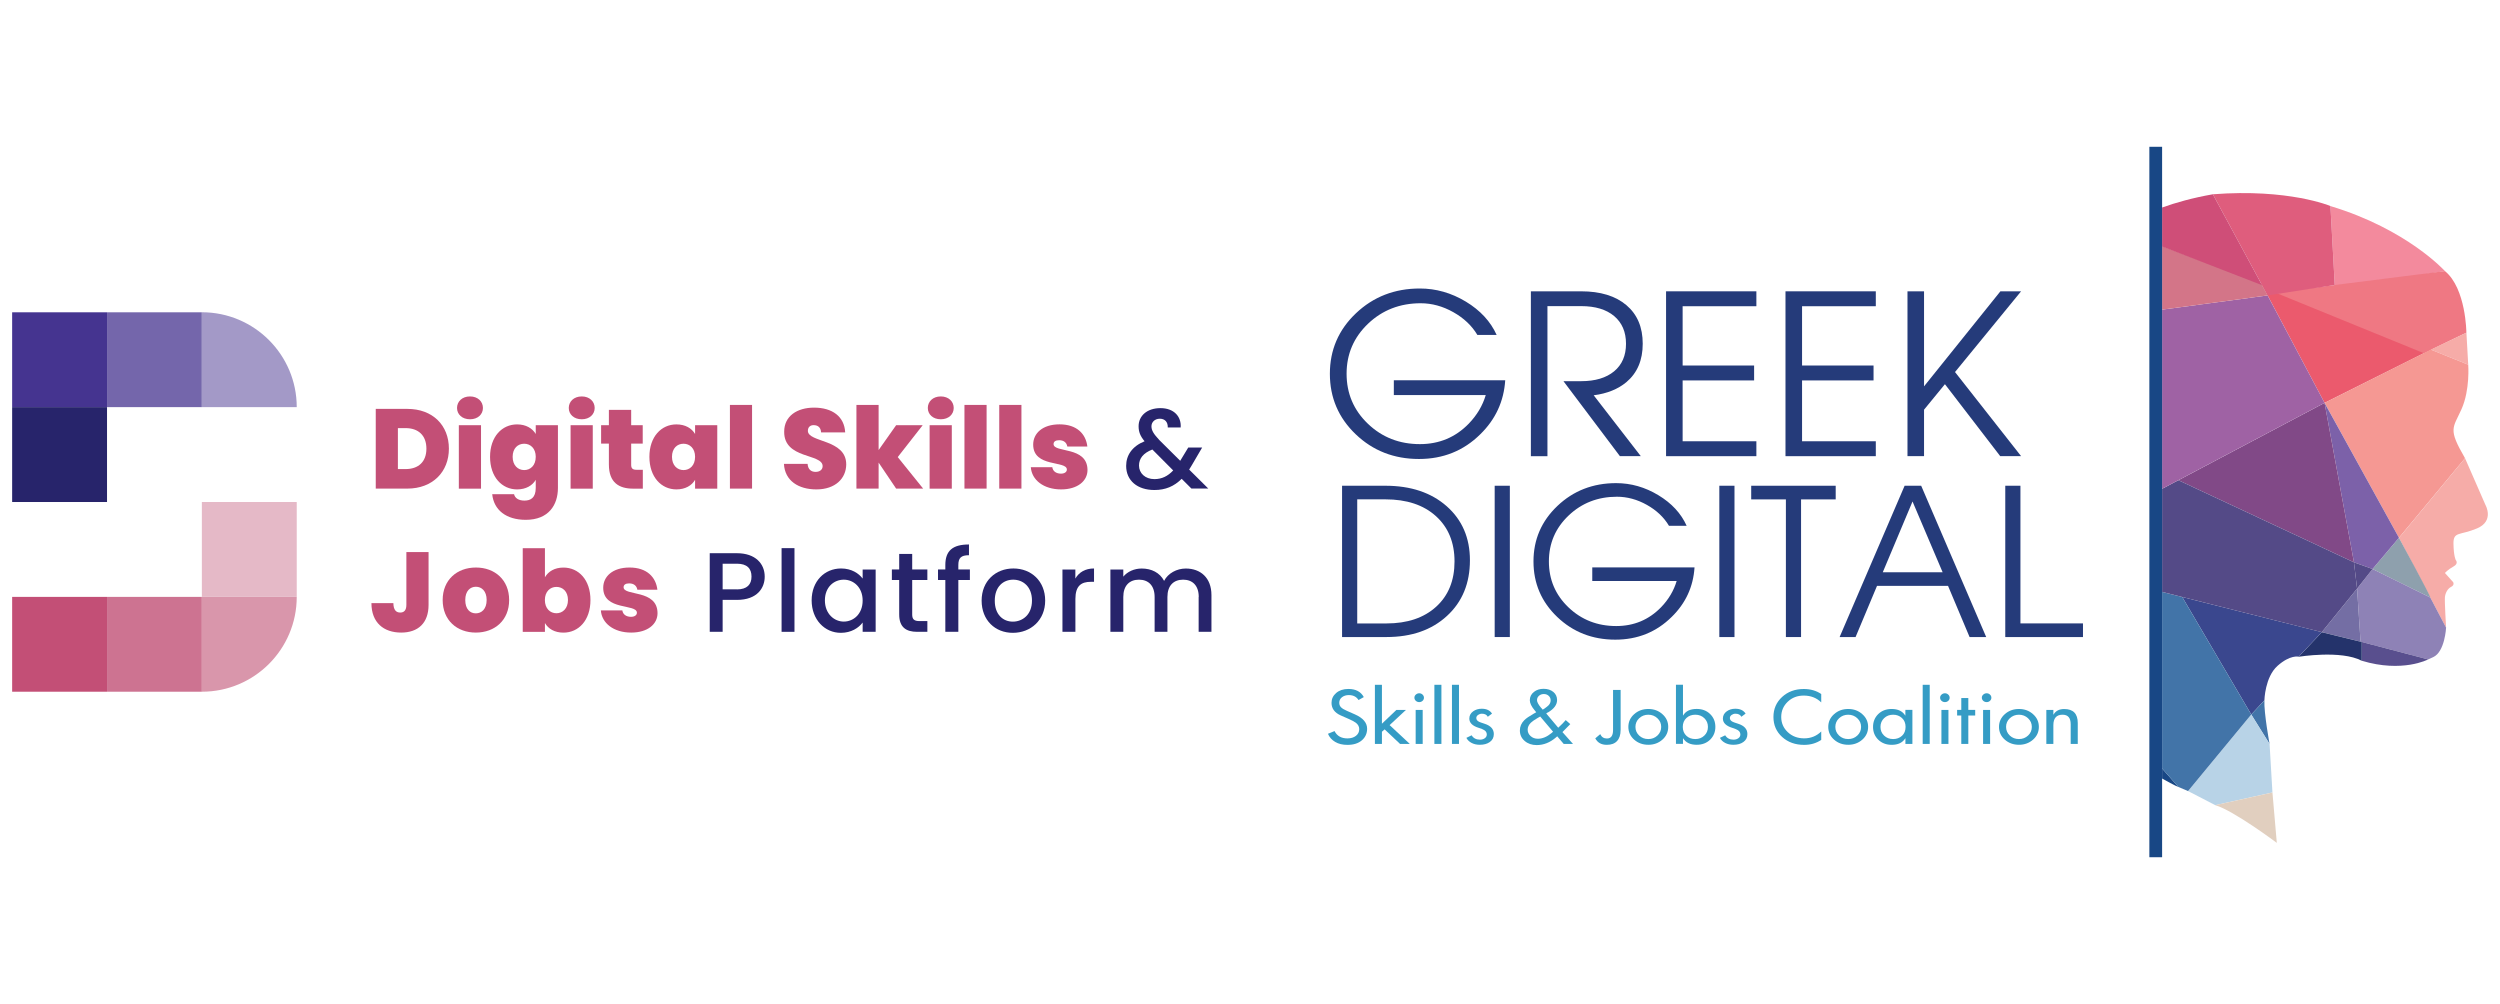 <?xml version="1.0" encoding="UTF-8"?> <!-- Generator: Adobe Illustrator 23.0.1, SVG Export Plug-In . SVG Version: 6.00 Build 0) --> <svg xmlns="http://www.w3.org/2000/svg" xmlns:xlink="http://www.w3.org/1999/xlink" version="1.1" id="Layer_1" x="0px" y="0px" viewBox="0 0 498 200" style="enable-background:new 0 0 498 200;" xml:space="preserve"> <style type="text/css"> .st0{fill:#F38A9D;} .st1{fill:#EB5A6D;} .st2{fill:#EF7883;} .st3{fill:#DF5D7D;} .st4{fill:#F6ACA8;} .st5{fill:#F59893;} .st6{fill:#8EA0AD;} .st7{fill:#7C61A9;} .st8{fill:#814987;} .st9{fill:#8E82B6;} .st10{fill:#746EA4;} .st11{fill:#594F8E;} .st12{fill:#24336B;} .st13{fill:#3A478E;} .st14{fill:#4274A8;} .st15{fill:#B8D3E7;} .st16{fill:#E1CFBF;} .st17{fill:#544A87;} .st18{fill:#184785;} .st19{fill:#9F62A4;} .st20{fill:#D37588;} .st21{fill:#CF4E78;} .st22{fill:#359CC5;} .st23{fill:#253B7A;} .st24{fill:#453490;} .st25{fill:#7466AB;} .st26{fill:#A399C7;} .st27{fill:#C34F76;} .st28{fill:#CD7391;} .st29{fill:#D996AB;} .st30{fill:#27246B;} .st31{fill:#E5B9C7;} </style> <g> <g> <path class="st0" d="M487.03,54c0,0-7.51-8.34-22.81-12.95l0.9,16.47"></path> <polyline class="st1" points="484.21,69.64 450.45,56.48 463.05,80.25 484.55,69.5 "></polyline> <path class="st2" d="M487.03,54l-33.83,4.27l29.64,12.09l8.46-4.09C491.31,66.26,491.24,57.44,487.03,54z"></path> <path class="st3" d="M440.8,38.7l10.9,20.15l13.38-2.08l-0.86-15.73C464.23,41.04,455.89,37.53,440.8,38.7z"></path> <polyline class="st4" points="491.31,66.26 491.67,72.65 484.21,69.64 "></polyline> <path class="st5" d="M491.67,72.65c0,0,0.39,4.98-1.33,8.84c-1.72,3.86-2.76,3.86,0.69,9.78l-13.16,15.85l-14.81-26.87 l21.15-10.61"></path> <path class="st4" d="M491.03,91.27l4.09,9.35c0,0,1.79,3.17-1.7,4.64c-3.49,1.47-4.73,0.55-4.69,3.08 c0.05,2.53,0.46,3.22,0.46,3.22s0.64,0.69-0.46,1.29s-1.7,1.29-1.7,1.29l1.65,1.84c0,0,0.32,0.55-0.41,0.92s-1.15,1.24-1.24,2.02 c-0.09,0.78,0.23,6.11,0.23,6.11l-9.39-17.89"></path> <path class="st6" d="M472.61,113.35l5.26-6.22c0,0,6.53,12,6.25,11.9S472.61,113.35,472.61,113.35z"></path> <polygon class="st7" points="468.91,112.02 472.61,113.35 477.87,107.12 463.05,80.25 "></polygon> <polyline class="st8" points="433.93,95.66 468.91,112.02 463.05,80.25 "></polyline> <path class="st9" d="M472.61,113.35l11.51,5.68l3.14,5.99c0,0-0.23,4.82-2.57,5.88l-1.01,0.46l-13.46-3.54l-0.69-10.57 L472.61,113.35z"></path> <polyline class="st10" points="469.53,117.25 462.5,125.93 470.22,127.82 "></polyline> <path class="st11" d="M470.46,127.88v3.74c8.1,2.45,13.22-0.26,13.22-0.26"></path> <path class="st12" d="M470.46,131.62c-4.13-2.17-12.58-0.79-12.58-0.79l4.62-4.89l7.96,1.95"></path> <path class="st13" d="M434.7,118.92l13.75,23.41l2.62-2.83c0,0,0.09-4.62,2.62-6.87s4.2-1.82,4.2-1.82l4.62-4.89"></path> <path class="st14" d="M451.07,139.51l-2.62,2.83l3.65,5.86C452.1,148.19,450.96,142.06,451.07,139.51z"></path> <polyline class="st15" points="452.1,148.19 452.67,157.86 441.28,160.39 435.86,157.58 448.45,142.33 "></polyline> <path class="st16" d="M452.67,157.86l0.87,10.04c0,0-8.65-6.48-12.27-7.51L452.67,157.86z"></path> <polyline class="st17" points="472.61,113.35 468.91,112.02 469.53,117.25 "></polyline> <path class="st18" d="M430.69,153.08v2c2.66,1.51,3.24,1.68,3.24,1.68L430.69,153.08z"></path> <polygon class="st14" points="434.7,118.92 430.69,117.91 430.69,153.08 433.93,156.76 435.86,157.58 448.45,142.33 "></polygon> <g> <polygon class="st17" points="468.91,112.02 433.93,95.66 430.69,97.37 430.69,117.91 462.5,125.93 469.53,117.25 "></polygon> </g> <polygon class="st19" points="430.69,97.37 463.05,80.25 451.7,58.85 430.69,61.68 "></polygon> <polygon class="st20" points="430.69,61.68 451.7,58.85 450.45,56.48 430.69,49.02 "></polygon> <path class="st21" d="M430.69,49.1l19.91,7.71l-9.8-18.11c-4.07,0.72-7.42,1.67-10.11,2.64V49.1z"></path> <rect x="428.15" y="29.24" transform="matrix(-1 -4.159618e-11 4.159618e-11 -1 858.842 200)" class="st18" width="2.54" height="141.52"></rect> </g> <g> <g> <path class="st22" d="M272.33,145.16c0,0.92-0.34,1.69-1.02,2.29c-0.71,0.62-1.67,0.93-2.9,0.93c-0.96,0-1.77-0.19-2.44-0.59 c-0.67-0.39-1.15-0.93-1.44-1.62l1.31-0.54c0.49,0.97,1.35,1.46,2.57,1.46c0.69,0,1.25-0.17,1.69-0.51 c0.44-0.34,0.66-0.78,0.66-1.34c0-0.5-0.23-0.92-0.68-1.27c-0.27-0.21-0.74-0.46-1.42-0.76l-1.59-0.7 c-1.22-0.54-1.83-1.38-1.83-2.5c0-0.78,0.31-1.44,0.93-1.97c0.62-0.53,1.43-0.8,2.43-0.8c1.46,0,2.48,0.54,3.07,1.62l-1.05,0.59 c-0.41-0.66-1.06-0.99-1.94-0.99c-0.53,0-0.98,0.14-1.35,0.42c-0.36,0.28-0.55,0.65-0.55,1.11c0,0.36,0.12,0.66,0.35,0.9 c0.24,0.24,0.63,0.48,1.17,0.71l1.59,0.7C271.52,143.02,272.33,143.97,272.33,145.16z"></path> <path class="st22" d="M280.83,148.19h-1.94l-3.07-2.9l-0.54,0.47v2.43h-1.4v-11.78h1.4v7.75l2.88-2.74h1.9l-3.25,3.02 L280.83,148.19z"></path> <path class="st22" d="M283.65,138.99c0,0.24-0.09,0.44-0.27,0.61c-0.18,0.17-0.4,0.26-0.67,0.26c-0.27,0-0.49-0.09-0.68-0.26 c-0.18-0.17-0.28-0.38-0.28-0.61c0-0.25,0.09-0.46,0.29-0.63c0.19-0.17,0.41-0.26,0.67-0.26c0.26,0,0.48,0.09,0.66,0.26 S283.65,138.74,283.65,138.99z M283.4,148.19H282v-6.77h1.4V148.19z"></path> <path class="st22" d="M287.13,148.19h-1.4v-11.78h1.4V148.19z"></path> <path class="st22" d="M290.63,148.19h-1.4v-11.78h1.4V148.19z"></path> <path class="st22" d="M297.57,146.22c0,0.68-0.26,1.2-0.79,1.58c-0.52,0.38-1.19,0.56-2,0.56c-0.62,0-1.16-0.12-1.64-0.37 c-0.48-0.25-0.82-0.59-1.04-1.01l1.05-0.51c0.35,0.58,0.9,0.87,1.66,0.87c0.39,0,0.71-0.1,0.97-0.29 c0.26-0.19,0.39-0.44,0.39-0.74c0-0.36-0.17-0.65-0.51-0.87c-0.22-0.14-0.59-0.3-1.12-0.46c-1.23-0.38-1.85-1-1.85-1.84 c0-0.59,0.25-1.07,0.76-1.44c0.47-0.34,1.04-0.52,1.71-0.52c0.95,0,1.64,0.32,2.05,0.97l-0.84,0.63 c-0.21-0.41-0.61-0.61-1.18-0.61c-0.28,0-0.52,0.08-0.74,0.23c-0.25,0.17-0.37,0.38-0.37,0.63c0,0.31,0.18,0.56,0.54,0.74 c0.12,0.07,0.48,0.2,1.08,0.39C296.94,144.55,297.57,145.24,297.57,146.22z"></path> <path class="st22" d="M313.34,148.19h-1.85l-1.29-1.52c-0.07,0.08-0.16,0.15-0.26,0.23c-1.17,1.01-2.45,1.52-3.84,1.52 c-0.94,0-1.74-0.27-2.38-0.82c-0.64-0.54-0.96-1.24-0.96-2.09c0-0.78,0.3-1.47,0.89-2.06c0.35-0.35,0.96-0.77,1.82-1.26 l0.55-0.31l-0.32-0.39c-0.64-0.76-0.96-1.43-0.96-2.01c0-0.68,0.28-1.23,0.83-1.66c0.52-0.41,1.16-0.61,1.91-0.61 c0.79,0,1.44,0.21,1.94,0.62c0.5,0.41,0.75,0.96,0.75,1.62c0,0.93-0.61,1.76-1.82,2.47c-0.08,0-0.2,0.07-0.34,0.2l2.39,2.84 c0.69-0.64,1.19-1.14,1.49-1.52l0.91,0.8c-0.44,0.47-0.96,1-1.56,1.59L313.34,148.19z M309.37,145.76l-2.56-3.03 c-0.32,0.17-0.5,0.28-0.54,0.31c-0.63,0.37-1.07,0.68-1.33,0.93c-0.42,0.42-0.63,0.88-0.63,1.37c0,0.51,0.19,0.93,0.59,1.29 c0.39,0.35,0.87,0.53,1.45,0.53c0.89,0,1.8-0.38,2.71-1.13C309.15,145.96,309.26,145.87,309.37,145.76z M308.89,139.5 c0-0.35-0.13-0.65-0.39-0.89c-0.26-0.24-0.58-0.36-0.96-0.36c-0.39,0-0.72,0.12-0.98,0.35c-0.26,0.23-0.39,0.53-0.39,0.88 c0,0.36,0.27,0.86,0.8,1.5c0.12,0.11,0.24,0.24,0.34,0.39c0.01-0.01,0.07-0.05,0.18-0.12c0.11-0.07,0.17-0.11,0.18-0.11 c0.39-0.28,0.66-0.49,0.82-0.66C308.76,140.19,308.89,139.86,308.89,139.5z"></path> <path class="st22" d="M322.82,145.46c0,0.92-0.23,1.64-0.7,2.15c-0.47,0.51-1.15,0.76-2.04,0.76c-1.09,0-1.85-0.43-2.3-1.29 l0.99-0.84c0.26,0.58,0.7,0.87,1.33,0.87c0.81,0,1.22-0.56,1.22-1.67v-8h1.51V145.46z"></path> <path class="st22" d="M332.31,144.8c0,1.01-0.39,1.86-1.16,2.54c-0.77,0.68-1.71,1.02-2.8,1.02c-1.11,0-2.05-0.34-2.82-1.02 c-0.77-0.68-1.16-1.53-1.16-2.54c0-1.01,0.39-1.86,1.16-2.54c0.77-0.69,1.71-1.03,2.82-1.03c1.1,0,2.03,0.34,2.8,1.03 C331.93,142.95,332.31,143.79,332.31,144.8z M330.91,144.8c0-0.68-0.25-1.25-0.75-1.72c-0.5-0.47-1.1-0.71-1.82-0.71 c-0.72,0-1.32,0.24-1.82,0.71c-0.5,0.47-0.74,1.05-0.74,1.72c0,0.68,0.25,1.25,0.74,1.72c0.5,0.47,1.1,0.7,1.82,0.7 c0.72,0,1.32-0.23,1.82-0.7C330.66,146.05,330.91,145.48,330.91,144.8z"></path> <path class="st22" d="M341.7,144.8c0,1-0.34,1.84-1.02,2.52c-0.71,0.7-1.61,1.04-2.7,1.04c-1.27,0-2.17-0.43-2.7-1.29h-0.03v1.11 h-1.4v-11.78h1.4v6.12h0.03c0.51-0.87,1.41-1.3,2.7-1.3c1.09,0,1.98,0.34,2.67,1.01C341.35,142.91,341.7,143.76,341.7,144.8z M340.22,144.8c0-0.7-0.24-1.27-0.72-1.74c-0.48-0.46-1.08-0.69-1.79-0.69c-0.71,0-1.29,0.21-1.76,0.64 c-0.49,0.45-0.74,1.04-0.74,1.79s0.25,1.34,0.74,1.79c0.46,0.42,1.05,0.63,1.76,0.63c0.72,0,1.32-0.23,1.79-0.69 C339.98,146.08,340.22,145.5,340.22,144.8z"></path> <path class="st22" d="M348.08,146.22c0,0.68-0.26,1.2-0.79,1.58c-0.52,0.38-1.19,0.56-2,0.56c-0.62,0-1.16-0.12-1.64-0.37 c-0.48-0.25-0.82-0.59-1.04-1.01l1.05-0.51c0.35,0.58,0.9,0.87,1.66,0.87c0.39,0,0.71-0.1,0.97-0.29 c0.26-0.19,0.39-0.44,0.39-0.74c0-0.36-0.17-0.65-0.51-0.87c-0.22-0.14-0.59-0.3-1.12-0.46c-1.23-0.38-1.85-1-1.85-1.84 c0-0.59,0.25-1.07,0.76-1.44c0.47-0.34,1.04-0.52,1.71-0.52c0.95,0,1.64,0.32,2.05,0.97l-0.84,0.63 c-0.21-0.41-0.61-0.61-1.18-0.61c-0.28,0-0.52,0.08-0.74,0.23c-0.25,0.17-0.37,0.38-0.37,0.63c0,0.31,0.18,0.56,0.54,0.74 c0.12,0.07,0.48,0.2,1.08,0.39C347.45,144.55,348.08,145.24,348.08,146.22z"></path> <path class="st22" d="M362.79,147.39c-0.99,0.66-2.12,0.99-3.39,0.99c-1.77,0-3.23-0.52-4.39-1.57 c-1.16-1.05-1.74-2.38-1.74-3.99c0-1.59,0.57-2.92,1.72-3.98c1.15-1.06,2.59-1.59,4.32-1.59c1.34,0,2.5,0.33,3.48,1v1.67 c-0.92-0.91-2.09-1.36-3.48-1.36c-1.28,0-2.35,0.41-3.21,1.24c-0.85,0.82-1.28,1.83-1.28,3.02c0,1.2,0.44,2.21,1.31,3.03 c0.87,0.82,1.96,1.23,3.27,1.23c1.33,0,2.46-0.46,3.39-1.37V147.39z"></path> <path class="st22" d="M372.13,144.8c0,1.01-0.39,1.86-1.16,2.54c-0.77,0.68-1.71,1.02-2.8,1.02c-1.11,0-2.05-0.34-2.82-1.02 c-0.77-0.68-1.16-1.53-1.16-2.54c0-1.01,0.39-1.86,1.16-2.54c0.77-0.69,1.71-1.03,2.82-1.03c1.1,0,2.03,0.34,2.8,1.03 C371.75,142.95,372.13,143.79,372.13,144.8z M370.73,144.8c0-0.68-0.25-1.25-0.75-1.72c-0.5-0.47-1.1-0.71-1.82-0.71 c-0.72,0-1.32,0.24-1.82,0.71c-0.5,0.47-0.74,1.05-0.74,1.72c0,0.68,0.25,1.25,0.74,1.72c0.5,0.47,1.1,0.7,1.82,0.7 c0.72,0,1.32-0.23,1.82-0.7C370.48,146.05,370.73,145.48,370.73,144.8z"></path> <path class="st22" d="M380.96,148.19h-1.4v-1.11h-0.03c-0.54,0.86-1.44,1.29-2.7,1.29c-1.1,0-2-0.35-2.7-1.04 c-0.68-0.68-1.02-1.52-1.02-2.52c0-1.04,0.35-1.89,1.04-2.57c0.69-0.67,1.58-1.01,2.67-1.01c1.26,0,2.16,0.43,2.7,1.3h0.03v-1.12 h1.4V148.19z M379.59,144.8c0-0.74-0.24-1.33-0.72-1.77c-0.48-0.44-1.07-0.66-1.76-0.66c-0.72,0-1.32,0.23-1.8,0.69 c-0.48,0.46-0.72,1.04-0.72,1.74c0,0.7,0.24,1.27,0.72,1.73c0.48,0.46,1.08,0.69,1.8,0.69c0.71,0,1.3-0.22,1.77-0.65 C379.35,146.13,379.59,145.55,379.59,144.8z"></path> <path class="st22" d="M384.4,148.19H383v-11.78h1.4V148.19z"></path> <path class="st22" d="M388.37,138.99c0,0.24-0.09,0.44-0.27,0.61c-0.18,0.17-0.4,0.26-0.67,0.26c-0.27,0-0.49-0.09-0.68-0.26 c-0.18-0.17-0.28-0.38-0.28-0.61c0-0.25,0.09-0.46,0.29-0.63c0.19-0.17,0.41-0.26,0.67-0.26c0.26,0,0.48,0.09,0.66,0.26 S388.37,138.74,388.37,138.99z M388.13,148.19h-1.4v-6.77h1.4V148.19z"></path> <path class="st22" d="M393.46,142.53h-1.37v5.66h-1.4v-5.66h-0.83v-1.12h0.83v-2.36h1.4v2.36h1.37V142.53z"></path> <path class="st22" d="M396.68,138.99c0,0.24-0.09,0.44-0.27,0.61c-0.18,0.17-0.4,0.26-0.67,0.26c-0.27,0-0.49-0.09-0.68-0.26 c-0.18-0.17-0.28-0.38-0.28-0.61c0-0.25,0.09-0.46,0.29-0.63c0.19-0.17,0.41-0.26,0.67-0.26c0.26,0,0.48,0.09,0.66,0.26 C396.59,138.53,396.68,138.74,396.68,138.99z M396.43,148.19h-1.4v-6.77h1.4V148.19z"></path> <path class="st22" d="M406.14,144.8c0,1.01-0.39,1.86-1.16,2.54c-0.77,0.68-1.71,1.02-2.8,1.02c-1.11,0-2.05-0.34-2.82-1.02 c-0.77-0.68-1.16-1.53-1.16-2.54c0-1.01,0.39-1.86,1.16-2.54c0.77-0.69,1.71-1.03,2.82-1.03c1.1,0,2.03,0.34,2.8,1.03 C405.76,142.95,406.14,143.79,406.14,144.8z M404.74,144.8c0-0.68-0.25-1.25-0.75-1.72c-0.5-0.47-1.1-0.71-1.82-0.71 c-0.72,0-1.32,0.24-1.82,0.71c-0.5,0.47-0.74,1.05-0.74,1.72c0,0.68,0.25,1.25,0.74,1.72c0.5,0.47,1.1,0.7,1.82,0.7 c0.72,0,1.32-0.23,1.82-0.7C404.49,146.05,404.74,145.48,404.74,144.8z"></path> <path class="st22" d="M413.88,148.19h-1.4v-3.92c0-1.27-0.54-1.9-1.62-1.9c-1.22,0-1.83,0.7-1.83,2.09v3.73h-1.4v-6.77h1.4v0.93 h0.03c0.42-0.74,1.13-1.11,2.13-1.11c1.8,0,2.7,0.93,2.7,2.79V148.19z"></path> </g> </g> <g> <path class="st23" d="M282.66,91.43c-4.97,0-9.17-1.64-12.6-4.92c-3.43-3.28-5.15-7.3-5.15-12.05s1.73-8.77,5.2-12.06 c3.47-3.29,7.71-4.93,12.72-4.93c3.22,0,6.27,0.87,9.16,2.61c2.88,1.74,4.93,3.96,6.14,6.64h-3.84c-1.1-1.85-2.7-3.36-4.8-4.54 c-2.1-1.18-4.27-1.77-6.49-1.77c-4.13,0-7.63,1.36-10.48,4.07c-2.85,2.72-4.28,6.04-4.28,9.97s1.41,7.25,4.24,9.96 c2.83,2.71,6.28,4.06,10.37,4.06c3.84,0,7.09-1.36,9.73-4.08c1.63-1.69,2.76-3.59,3.38-5.69h-18.31v-2.95h22.19 c-0.27,4.2-1.93,7.79-4.96,10.75C291.56,89.79,287.48,91.43,282.66,91.43z"></path> <path class="st23" d="M304.94,58.03h1.65h8.37c3.84,0,6.85,0.92,9.02,2.76c2.17,1.84,3.25,4.4,3.25,7.68 c0,3.27-1.08,5.82-3.25,7.65c-1.68,1.4-3.85,2.28-6.52,2.62l9.38,12.12h-2.08h-2.08l-11.24-14.93h3.53c2.8,0,4.99-0.66,6.57-1.97 c1.57-1.31,2.36-3.14,2.36-5.48c0-2.35-0.79-4.19-2.36-5.52c-1.58-1.32-3.76-1.98-6.57-1.98h-6.72v29.89h-1.65h-1.65V58.03z"></path> <path class="st23" d="M331.88,90.87V58.03h17.99v1.47V61h-14.69v11.81h14.24v1.47v1.5h-14.24V87.9h14.69v1.47v1.5H331.88z"></path> <path class="st23" d="M355.67,90.87V58.03h17.99v1.47V61h-14.69v11.81h14.24v1.47v1.5h-14.24V87.9h14.69v1.47v1.5H355.67z"></path> <path class="st23" d="M379.97,58.03h1.65h1.65v18.93l15.21-18.93h2.06h2.06l-13.16,16.08l13.16,16.75h-2.08h-2.08l-11.01-14.33 l-4.16,5.08v9.25h-1.65h-1.65V58.03z"></path> </g> <g> <path class="st23" d="M267.34,96.76h1.51h7.12c5.05,0,9.12,1.36,12.21,4.08c3.08,2.72,4.63,6.31,4.63,10.76 c0,4.59-1.52,8.29-4.57,11.09c-3.04,2.81-7.07,4.21-12.07,4.21h-7.32h-1.51V96.76z M270.36,124.19h5.81 c4.17,0,7.47-1.11,9.91-3.33c2.44-2.22,3.66-5.23,3.66-9.02c0-3.79-1.24-6.8-3.71-9.03c-2.47-2.23-5.83-3.34-10.06-3.34h-5.61 V124.19z"></path> <path class="st23" d="M297.74,96.76h1.51h1.51v30.14h-1.51h-1.51V96.76z"></path> <path class="st23" d="M321.77,127.42c-4.56,0-8.42-1.51-11.57-4.52c-3.15-3.01-4.73-6.7-4.73-11.06c0-4.36,1.59-8.05,4.78-11.07 c3.18-3.02,7.08-4.53,11.68-4.53c2.96,0,5.76,0.8,8.41,2.4c2.65,1.6,4.53,3.63,5.64,6.1h-3.52c-1.01-1.7-2.48-3.09-4.41-4.17 c-1.93-1.08-3.92-1.62-5.96-1.62c-3.79,0-7,1.25-9.62,3.74s-3.93,5.54-3.93,9.15s1.3,6.66,3.89,9.14s5.77,3.73,9.52,3.73 c3.53,0,6.51-1.25,8.94-3.75c1.5-1.55,2.53-3.3,3.1-5.22h-16.81v-2.71h20.37c-0.25,3.86-1.77,7.15-4.56,9.87 C329.94,125.91,326.2,127.42,321.77,127.42z"></path> <path class="st23" d="M342.49,96.76H344h1.51v30.14H344h-1.51V96.76z"></path> <path class="st23" d="M355.74,99.48h-6.9v-1.35v-1.37h16.83v1.35v1.37h-6.9v27.42h-1.51h-1.51V99.48z"></path> <path class="st23" d="M379.4,96.76h1.65h1.65l12.95,30.14H394h-1.66l-4.29-10.19H373.9l-4.27,10.19h-1.59h-1.59L379.4,96.76z M375.05,113.99h11.92l-6.01-14.13h0.03L375.05,113.99z"></path> <path class="st23" d="M399.45,126.9V96.76h1.51h1.51v27.42h12.46v1.35v1.37H399.45z"></path> </g> </g> <g> <polyline class="st24" points="2.42,81.1 21.32,81.1 21.32,62.21 2.42,62.21 2.42,81.1 "></polyline> <polyline class="st25" points="40.21,81.1 21.32,81.1 21.32,62.21 40.21,62.21 40.21,81.1 "></polyline> <path class="st26" d="M59.11,81.1h-18.9v-18.9C50.65,62.21,59.11,70.67,59.11,81.1"></path> <polyline class="st27" points="2.42,137.79 21.32,137.79 21.32,118.9 2.42,118.9 2.42,137.79 "></polyline> <polyline class="st28" points="21.32,137.79 40.21,137.79 40.21,118.9 21.32,118.9 21.32,137.79 "></polyline> <path class="st29" d="M40.21,137.79L40.21,137.79v-18.9h18.9C59.11,129.33,50.65,137.79,40.21,137.79"></path> <polyline class="st30" points="2.42,100 21.32,100 21.32,81.1 2.42,81.1 2.42,100 "></polyline> <polyline class="st31" points="59.11,118.9 40.21,118.9 40.21,100 59.11,100 59.11,118.9 "></polyline> <path class="st27" d="M80.79,93.44c2.55,0,4.15-1.44,4.15-4.06c0-2.64-1.6-4.1-4.15-4.1h-1.53v8.16H80.79 M89.42,89.38 c0,4.6-3.22,7.95-8.29,7.95h-6.28V81.45h6.28C86.2,81.45,89.42,84.72,89.42,89.38"></path> <path class="st27" d="M91.4,84.7h4.42v12.64H91.4V84.7 M91.04,81.27c0-1.28,1.01-2.3,2.59-2.3c1.55,0,2.57,1.01,2.57,2.3 c0,1.26-1.01,2.25-2.57,2.25C92.05,83.52,91.04,82.53,91.04,81.27"></path> <path class="st27" d="M104.42,88.39c-1.26,0-2.3,0.9-2.3,2.61c0,1.69,1.04,2.64,2.3,2.64c1.24,0,2.3-0.92,2.3-2.64 C106.72,89.31,105.66,88.39,104.42,88.39 M103,84.54c1.78,0,3.06,0.79,3.72,1.91V84.7h4.42v12.5c0,3.38-1.85,6.35-6.4,6.35 c-3.94,0-6.38-1.98-6.69-5.11h4.35c0.18,0.81,0.95,1.28,2.07,1.28c1.24,0,2.25-0.56,2.25-2.52v-1.62 c-0.65,1.13-1.94,1.91-3.72,1.91c-3,0-5.38-2.46-5.38-6.49C97.62,86.97,100.01,84.54,103,84.54"></path> <path class="st27" d="M113.66,84.7h4.42v12.64h-4.42V84.7 M113.3,81.27c0-1.28,1.01-2.3,2.59-2.3c1.55,0,2.57,1.01,2.57,2.3 c0,1.26-1.01,2.25-2.57,2.25C114.31,83.52,113.3,82.53,113.3,81.27"></path> <path class="st27" d="M121.29,88.37h-1.55V84.7h1.55v-3.06h4.44v3.06h2.3v3.67h-2.3v4.24c0,0.68,0.29,0.97,1.04,0.97h1.28v3.76 h-1.92c-2.79,0-4.84-1.17-4.84-4.8V88.37"></path> <path class="st27" d="M136.16,88.39c-1.26,0-2.3,0.9-2.3,2.61c0,1.69,1.04,2.64,2.3,2.64c1.24,0,2.3-0.92,2.3-2.64 C138.46,89.31,137.4,88.39,136.16,88.39 M134.74,84.54c1.8,0,3.06,0.79,3.72,1.91V84.7h4.42v12.64h-4.42v-1.76 c-0.65,1.13-1.94,1.91-3.72,1.91c-3,0-5.38-2.46-5.38-6.49C129.36,86.97,131.75,84.54,134.74,84.54"></path> <polyline class="st27" points="145.4,80.66 149.81,80.66 149.81,97.33 145.4,97.33 145.4,80.66 "></polyline> <path class="st27" d="M162.63,97.49c-3.54,0-6.29-1.69-6.47-5.09h4.71c0.09,1.19,0.79,1.6,1.6,1.6c0.79,0,1.4-0.41,1.4-1.15 c-0.02-2.55-7.73-1.35-7.66-6.87c0-3.11,2.59-4.78,5.95-4.78c3.65,0,6.04,1.78,6.2,4.93h-4.8c-0.05-0.99-0.65-1.44-1.46-1.44 c-0.65-0.02-1.17,0.36-1.17,1.13c0,2.37,7.64,1.6,7.64,6.69C168.55,95.31,166.39,97.49,162.63,97.49"></path> <polyline class="st27" points="170.6,80.66 175.02,80.66 175.02,89.65 178.51,84.7 183.8,84.7 178.83,91.05 183.89,97.33 178.51,97.33 175.02,92.15 175.02,97.33 170.6,97.33 170.6,80.66 "></polyline> <path class="st27" d="M185.18,84.7h4.42v12.64h-4.42V84.7 M184.82,81.27c0-1.28,1.01-2.3,2.59-2.3c1.55,0,2.57,1.01,2.57,2.3 c0,1.26-1.01,2.25-2.57,2.25C185.83,83.52,184.82,82.53,184.82,81.27"></path> <polyline class="st27" points="192.12,80.66 196.53,80.66 196.53,97.33 192.12,97.33 192.12,80.66 "></polyline> <polyline class="st27" points="199.05,80.66 203.47,80.66 203.47,97.33 199.05,97.33 199.05,80.66 "></polyline> <path class="st27" d="M211.38,97.49c-3.51,0-5.86-1.89-6.04-4.42h4.28c0.11,0.83,0.81,1.28,1.73,1.28c0.74,0,1.17-0.36,1.17-0.81 c0-1.85-6.71-0.34-6.71-4.98c0-2.21,1.83-4.03,5.25-4.03c3.45,0,5.25,1.91,5.54,4.42h-3.99c-0.14-0.79-0.7-1.26-1.64-1.26 c-0.72,0-1.1,0.29-1.1,0.77c0,1.8,6.73,0.36,6.76,5.16C216.63,95.82,214.64,97.49,211.38,97.49"></path> <path class="st30" d="M233.7,93.71l-4.15-4.17c-1.83,0.72-2.66,1.8-2.66,3.2c0,1.51,1.22,2.7,3.07,2.7 C231.43,95.44,232.62,94.86,233.7,93.71 M232.62,85.17c0.04-1.15-0.61-1.76-1.58-1.76c-1.01,0-1.67,0.68-1.67,1.51 c0,0.86,0.47,1.55,1.58,2.75l4.15,4.12l1.6-2.64h2.77l-2.03,3.47c-0.18,0.32-0.38,0.63-0.56,0.92l3.81,3.78h-3.36l-1.94-1.94 c-1.51,1.51-3.24,2.23-5.43,2.23c-3.38,0-5.63-1.87-5.63-4.8c0-2.12,1.19-3.9,3.67-4.91c-0.88-1.06-1.19-1.89-1.19-3 c0-2.05,1.67-3.6,4.35-3.6c2.72,0,4.19,1.71,4.03,3.85H232.62z"></path> <path class="st27" d="M80.95,109.97h4.42v10.52c0,3.65-2.12,5.52-5.45,5.52c-3.49,0-5.93-1.98-5.93-5.86h4.37 c0.02,1.38,0.56,1.87,1.37,1.87c0.74,0,1.22-0.43,1.22-1.53V109.97"></path> <path class="st27" d="M94.78,122.18c1.13,0,2.16-0.83,2.16-2.66c0-1.8-1.01-2.64-2.14-2.64c-1.13,0-2.12,0.83-2.12,2.64 C92.68,121.35,93.63,122.18,94.78,122.18 M94.78,126.01c-3.76,0-6.6-2.46-6.6-6.49c0-4.01,2.86-6.47,6.62-6.47 c3.76,0,6.62,2.46,6.62,6.47C101.43,123.56,98.54,126.01,94.78,126.01"></path> <path class="st27" d="M110.84,116.91c-1.24,0-2.3,0.92-2.3,2.61c0,1.71,1.06,2.64,2.3,2.64c1.24,0,2.3-0.95,2.3-2.64 C113.14,117.81,112.08,116.91,110.84,116.91 M112.24,113.06c3.02,0,5.38,2.43,5.38,6.47c0,4.03-2.36,6.49-5.38,6.49 c-1.78,0-3.02-0.77-3.69-1.91v1.76h-4.42v-16.67h4.42v5.79C109.22,113.83,110.48,113.06,112.24,113.06"></path> <path class="st27" d="M125.73,126.01c-3.51,0-5.86-1.89-6.04-4.42h4.28c0.11,0.83,0.81,1.28,1.73,1.28c0.74,0,1.17-0.36,1.17-0.81 c0-1.85-6.71-0.34-6.71-4.98c0-2.21,1.83-4.03,5.25-4.03c3.45,0,5.25,1.92,5.54,4.42h-3.99c-0.14-0.79-0.7-1.26-1.64-1.26 c-0.72,0-1.1,0.29-1.1,0.77c0,1.8,6.73,0.36,6.76,5.16C130.98,124.35,129,126.01,125.73,126.01"></path> <path class="st30" d="M146.79,117.41c2.01,0,2.91-0.97,2.91-2.55c0-1.62-0.9-2.57-2.91-2.57h-2.84v5.11H146.79 M146.79,119.5h-2.84 v6.35h-2.57V110.2h5.41c3.72,0,5.54,2.12,5.54,4.66C152.34,117.09,150.87,119.5,146.79,119.5"></path> <polyline class="st30" points="155.69,109.19 158.26,109.19 158.26,125.86 155.69,125.86 155.69,109.19 "></polyline> <path class="st30" d="M168.08,115.47c-1.92,0-3.76,1.44-3.76,4.12s1.85,4.23,3.76,4.23c1.94,0,3.76-1.51,3.76-4.19 C171.84,116.98,170.02,115.47,168.08,115.47 M167.54,113.24c2.09,0,3.54,0.99,4.3,2.01v-1.8h2.59v12.41h-2.59v-1.85 c-0.79,1.06-2.27,2.05-4.35,2.05c-3.22,0-5.81-2.64-5.81-6.47C161.68,115.76,164.27,113.24,167.54,113.24"></path> <path class="st30" d="M179.12,115.54h-1.46v-2.1h1.46v-3.09h2.59v3.09h3.02v2.1h-3.02v6.87c0,0.92,0.36,1.31,1.44,1.31h1.58v2.14 h-2.03c-2.21,0-3.58-0.92-3.58-3.45V115.54"></path> <path class="st30" d="M188.31,115.54h-1.46v-2.1h1.46v-0.88c0-2.86,1.46-4.1,4.71-4.1v2.14c-1.58,0-2.12,0.54-2.12,1.96v0.88h2.3 v2.1h-2.3v10.32h-2.59V115.54"></path> <path class="st30" d="M201.76,123.83c1.92,0,3.81-1.37,3.81-4.19c0-2.82-1.82-4.17-3.74-4.17c-1.94,0-3.67,1.35-3.67,4.17 C198.15,122.45,199.82,123.83,201.76,123.83 M201.76,126.06c-3.54,0-6.22-2.52-6.22-6.42c0-3.9,2.79-6.4,6.33-6.4 c3.54,0,6.33,2.5,6.33,6.4C208.2,123.54,205.32,126.06,201.76,126.06"></path> <path class="st30" d="M214.21,125.86h-2.57v-12.41h2.57v1.8c0.72-1.24,1.96-2.01,3.72-2.01v2.66h-0.65c-1.89,0-3.06,0.79-3.06,3.42 V125.86"></path> <path class="st30" d="M238.79,118.92c0-2.28-1.24-3.45-3.11-3.45c-1.89,0-3.13,1.17-3.13,3.45v6.94h-2.55v-6.94 c0-2.28-1.24-3.45-3.11-3.45c-1.89,0-3.13,1.17-3.13,3.45v6.94h-2.57v-12.41h2.57v1.42c0.83-1.01,2.19-1.62,3.67-1.62 c1.96,0,3.6,0.83,4.46,2.46c0.77-1.51,2.52-2.46,4.32-2.46c2.91,0,5.11,1.82,5.11,5.29v7.32h-2.55V118.92"></path> </g> </svg> 